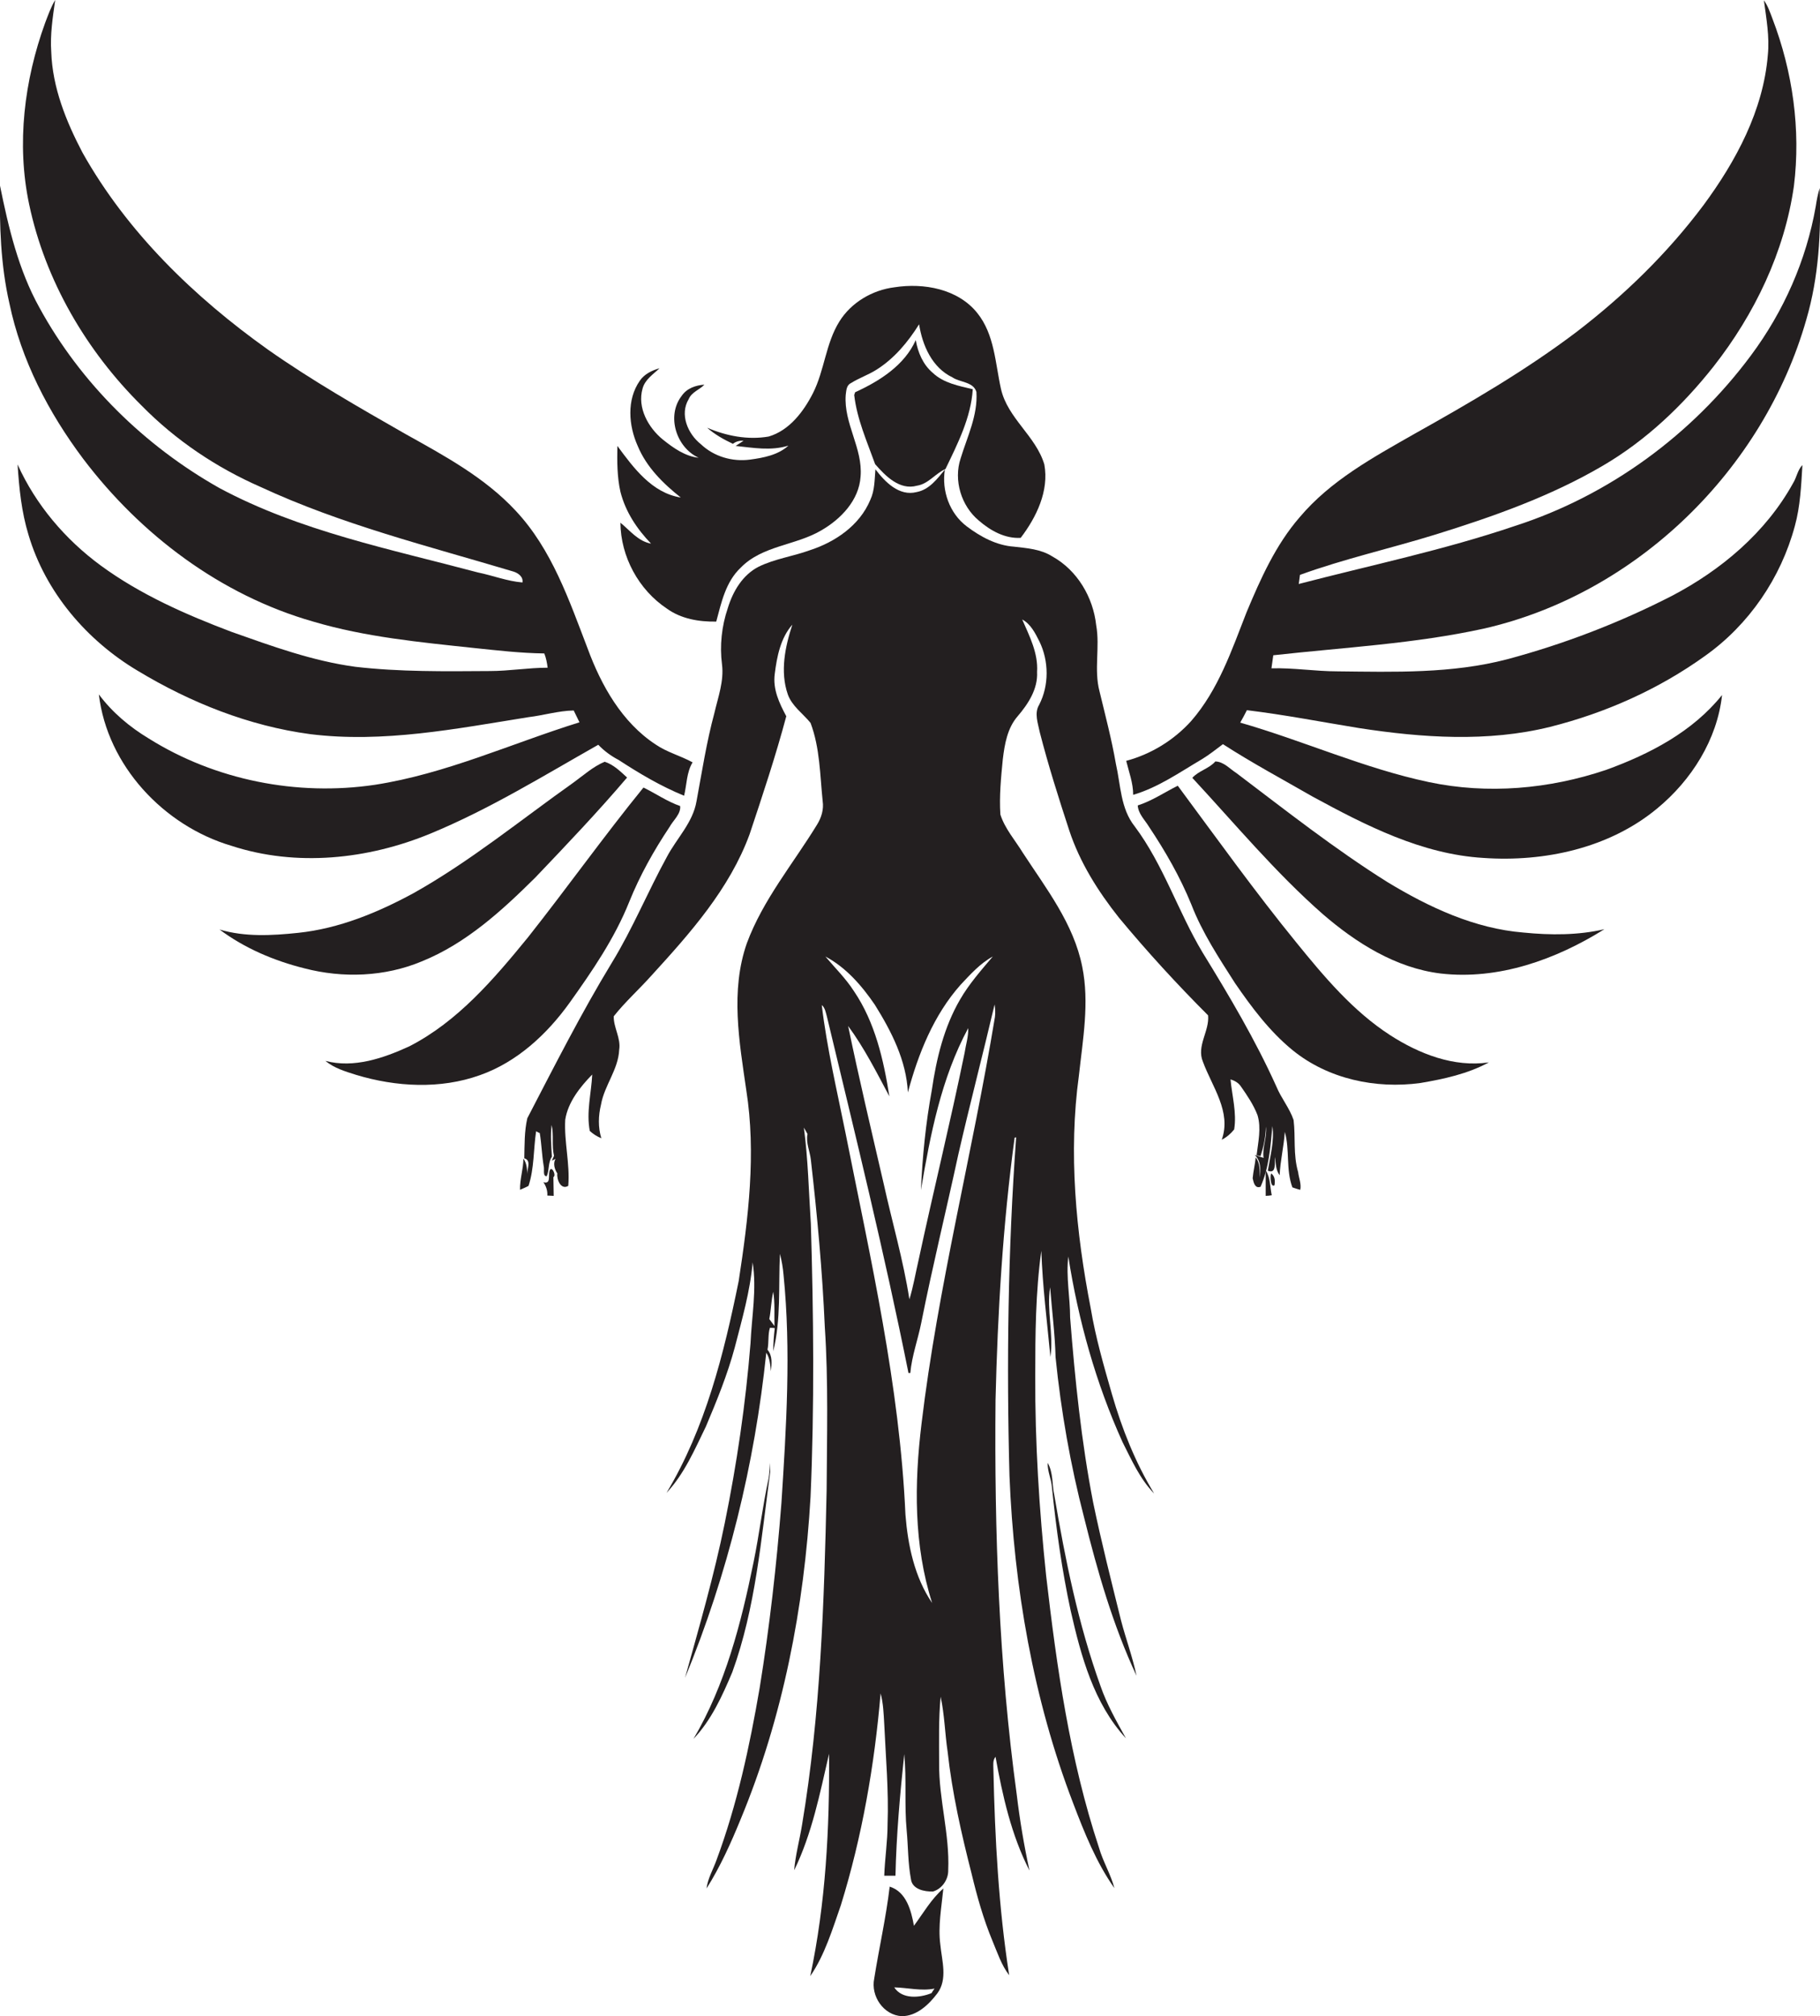 <?xml version="1.0" encoding="utf-8"?>
<!-- Generator: Adobe Illustrator 19.2.0, SVG Export Plug-In . SVG Version: 6.00 Build 0)  -->
<svg version="1.1" id="Layer_1" xmlns="http://www.w3.org/2000/svg" xmlns:xlink="http://www.w3.org/1999/xlink" x="0px" y="0px"
	 viewBox="0 0 600.2 664.6" enable-background="new 0 0 600.2 664.6" xml:space="preserve">
<g>
	<path fill="#231F20" d="M141.9,274.8c19.4-8,37.2-19,55.4-29.3c1.9,2,4.2,3.7,6.7,5c6.9,4.5,14,8.7,21.6,11.8
		c0.9-3.7,0.8-7.7,2.8-11c-4-2.2-8.4-3.3-12.2-5.9c-11.1-7.3-17.9-19.4-22.4-31.6c-6.1-15.9-11.8-32.7-23.7-45.4
		c-10.2-11-23.6-18.2-36.5-25.4c-15.4-8.8-30.8-17.6-45.3-27.8C64,97.9,41.9,76.5,27.2,50.3C21.8,40,17.3,28.9,16.9,17.1
		C16.5,11.4,17.4,5.7,18.2,0c-1.4,2.3-2.3,4.9-3.3,7.5C8,26.5,5.4,47.4,9.6,67.3c5.3,25.2,18.9,48.4,37.1,66.4
		c11.2,11.4,24.6,20.4,39.2,26.8c26.7,12.4,55.3,19.5,83.4,27.9c1.6,0.5,3.3,1.7,3,3.6c-5-0.4-9.8-2.3-14.7-3.3
		c-28.9-7.7-58.7-13.6-85.2-27.8c-24.7-13.9-45.8-34.6-59.4-59.5C6.1,89,2.8,75,0,61.2c-0.2,13,0.2,26.1,3.1,38.8
		C7,118.7,16,136,27.4,151.2c19,25.1,45.4,45,75.9,53.7c17.2,5.1,35.2,6.8,53,8.7c7.7,0.8,15.4,1.7,23.2,1.8
		c0.6,1.5,0.9,3.1,1.1,4.7c-6.4,0-12.7,1.1-19.1,1.1c-14.8,0.1-29.6,0.3-44.3-1.4c-14.1-1.9-27.5-6.8-40.8-11.5
		c-15.1-5.7-30.1-12.3-43.2-21.9c-11.7-8.6-21.4-20-27.4-33.3c0.5,7.8,1.3,15.7,3.6,23.2c5.6,18.9,19.2,34.8,36,44.8
		c17.4,10.5,36.7,18.2,56.9,20.9c24.1,3,48.2-1.8,72-5.6c5-0.6,9.8-2.1,14.9-2.2c0.6,1.3,1.3,2.6,1.9,3.9c-22.5,7-44.1,17-67.5,20.6
		C98,262.5,71,257.2,49,243.4c-6.3-3.8-12-8.6-16.4-14.5c2.8,23.5,21.4,43.3,43.7,49.9C97.7,285.8,121.3,283.3,141.9,274.8z"/>
	<path fill="#231F20" d="M489.4,207.2c50.4-11.5,92.2-52.4,106.3-101.9c4.1-14,4.9-28.8,4.4-43.3c-0.6,1.9-1,4-1.3,6
		c-3.1,17.8-10.6,34.7-21.4,49.2c-19.4,26.1-46.8,46.2-77.9,56.2c-23.3,7.9-47.4,12.9-71.2,19.1c0.1-0.7,0.3-2.2,0.4-3
		c14.6-5.3,29.8-8.7,44.7-13.3c19-5.9,38-12.6,55.2-22.7c14.2-8.3,26.3-19.8,36.5-32.7c13.5-17.2,23.4-37.7,26.5-59.5
		c2.3-18.6-0.4-37.7-7.1-55.2c-0.8-2.1-1.5-4.2-2.8-6c0.8,6,1.9,12,1.3,18c-1.5,18.3-10.5,35-21.2,49.5
		c-11.9,15.9-26.2,29.8-42,41.9c-16.8,12.7-35.1,23.3-53.5,33.6c-13.5,7.7-27.5,15.3-37.7,27.4c-7.9,9.1-12.9,20.3-17.5,31.3
		c-4.9,12.5-9.3,25.6-18.3,35.9c-5.7,6.3-13.2,10.9-21.4,13.1c0.9,3.7,2.3,7.3,2.3,11.2c8.2-2.4,15.3-7.4,22.6-11.7
		c2.5-1.5,4.7-3.3,7-5c9.6,6.2,19.7,11.6,29.6,17.3c17.5,9.5,36,19,56.3,20.2c20.1,1.4,41.5-3.2,57.3-16.3
		c11.3-9.3,19.8-22.7,21.4-37.4c-9.7,12.1-23.9,19.5-38.3,24.7c-18.7,6.3-39,8.1-58.4,4c-21.3-4.5-41.3-13.6-62.2-19.6
		c0.8-1.4,1.5-2.7,2.2-4.1c12.4,1.5,24.7,3.9,37,5.9c20.8,3.2,42.4,4.7,63-0.4c18.3-4.6,35.8-12.4,51.1-23.4
		c14.5-10.3,25-25.7,29.6-42.8c1.8-6.5,2.1-13.4,2.5-20.1c-1.6,1.6-1.9,4.1-3.1,6c-9,16.3-23.8,28.7-40.1,37.2
		c-17.2,8.8-35.4,15.8-54.1,20.8c-18.3,4.8-37.3,4.2-56,4c-7.3,0-14.5-1.2-21.8-1c0.2-1.4,0.4-2.9,0.6-4.3
		C443.3,213.4,466.6,212.2,489.4,207.2z"/>
	<path fill="#231F20" d="M214.7,179.2c-4.3-0.8-6.9-4.3-10.1-6.9c0.1,11.2,6,22.1,15.3,28.3c4.7,3.4,10.6,4.4,16.3,4.3
		c1.7-6.3,3.1-13.1,8.1-17.8c7.1-7.3,18.2-7.3,26.6-12.3c6.4-3.7,12.4-9.9,12.9-17.7c0.8-9.3-5.6-17.5-4.9-26.9
		c0.2-1.4,0.2-3.2,1.7-3.9c2.7-1.7,5.7-2.7,8.4-4.4c5.9-3.7,10.4-9.1,14.1-15c1.1,7,4.3,14.3,11,17.5c2.5,1.7,6.9,1.4,7.9,4.8
		c0.5,7.7-3,14.7-5.2,21.9c-2.4,7.2,0.2,15.7,6,20.5c3.8,3.3,8.6,6,13.8,5.7c5.2-6.8,9.4-15.5,7.8-24.2
		c-2.8-9.4-12.1-15.2-14.3-24.9c-1.9-8.5-2.1-17.9-7.8-25c-6.4-8-17.7-10-27.3-8.5c-7.3,0.9-14.3,5-18.2,11.3
		c-4.5,7.2-4.9,16.1-8.7,23.6c-3.1,6.1-7.8,12.3-14.6,14.3c-6.9,1.2-14-0.2-20.3-2.9c2.5,2.2,5.5,3.9,8.5,5.3c1-0.8,2.3-1.1,3.5-1
		c-0.9,0.6-1.7,1.1-2.6,1.7c5.8,0.6,11.6,1.7,17.4-0.1c-3.4,3.1-8.2,4-12.6,4.6c-5.9,0.8-12-1-16.3-5.1c-4.3-3.4-7-9.8-4-14.8
		c1-2.4,3.6-3.1,5.2-4.8c-2.9,0.2-5.8,1.2-7.5,3.7c-5.1,6.6-1.8,17,5.6,20.4c-4.5-0.5-8.3-3.2-11.8-6c-4.8-3.9-8.5-10.5-6.7-16.8
		c0.8-3,3.5-4.7,5.6-6.7c-2.5,0.7-5,1.9-6.5,4.1c-4.4,6.3-3.7,14.8-0.7,21.5c2.9,7,8.4,12.4,14.2,17c-9.5-1.5-15.6-9.8-20.9-17
		c-0.1,5.1-0.1,10.2,1,15.1C206.3,168.8,210.1,174.4,214.7,179.2z"/>
	<path fill="#231F20" d="M307.6,122.9c-3.2-2.7-4.9-6.7-5.6-10.8c-3.7,8.3-11.9,13.5-20,17.2l-0.3,0.9c0.9,7.9,4.2,15.3,6.9,22.8
		c3.4,3.9,8.1,8.7,13.8,7.1c3.8-0.6,6-4,9.4-5.5c4-8.3,8.4-16.9,9-26.3C316.2,127.2,311.2,126.3,307.6,122.9z"/>
	<path fill="#231F20" d="M426.6,369.2c-1.3-3.9-4.1-7.2-5.7-11.1c-6.9-15.3-15.5-29.8-24.3-44.1c-8.1-13.5-12.9-28.9-22.4-41.6
		c-4.7-5.9-4.6-13.6-6.2-20.6c-1.4-8.1-3.5-16-5.4-23.9c-1.9-7.2,0.2-14.6-1.1-21.8c-1-9.2-6.2-18.1-14.5-22.7
		c-3.8-2.4-8.3-2.7-12.6-3.2c-5.8-0.4-11.1-3.3-15.6-6.7c-5.7-4.3-8.3-11.8-7.2-18.7c-2.5,3-5.1,6.6-9.3,7.4
		c-5.8,1.5-10.5-3.4-13.6-7.5c-0.3,3.4-0.2,6.9-1.7,10.1c-3.5,8.4-11.6,13.9-20,16.6c-5.5,2-11.5,2.8-16.8,5.4
		c-5.3,2.7-8.5,8.1-10.2,13.7c-2,5.9-2.7,12.3-1.9,18.5c0.7,5.5-1.3,10.8-2.5,16c-2.6,9.6-4.1,19.4-5.9,29.1
		c-1.2,7.1-6.6,12.3-9.8,18.4c-6.3,11.5-11.3,23.7-18.1,34.8c-10.1,16.6-18.9,34-27.9,51.3c-1,4.3-0.9,8.8-1,13.2
		c2.4,0.7,0.9,3.4,1,5.2c-0.1-1.8-0.2-3.6-1.3-5.1c0,3.5-1.2,6.8-1.1,10.3c0.9-0.4,1.9-0.8,2.8-1.3c1.9-5.8,1.6-12,2.5-18
		c0.3,0.2,0.9,0.5,1.2,0.6c0.6,3.6,0.7,7.3,1.3,10.9c0.3,1-0.4,3.4,1,3.3c0.9-2,0.4-4.5,1.7-6.4c-0.2-3.5-0.5-7-0.1-10.5
		c0.8,3.3,0,6.8,0.8,10.2c-0.2,0.4-0.5,1.2-0.7,1.6l1.2-0.6c-0.9,1.5-0.3,3.5,0.6,4.8c-0.3,1.8,1.1,5.6,3.6,4.1
		c0.6-7.3-1.4-14.5-1-21.8c0.9-5.8,4.9-10.8,8.9-14.9c-0.3,6.2-2,12.4-0.8,18.6c1.1,1,2.3,1.8,3.8,2.4c-1.1-3.6-1-7.4-0.1-11.1
		c1.1-6.3,5.7-11.5,6-18.1c0.6-3.8-1.9-7.3-1.8-11c3.8-4.8,8.4-8.9,12.5-13.5c12.7-13.9,25.7-28.5,32.3-46.5
		c4.3-12.9,8.6-25.8,12.1-38.9c-2.3-4.3-4.5-8.9-3.8-14c0.7-5.6,1.9-11.8,5.8-16.2c-2.4,7.3-4.1,15.5-1.5,23c1.4,3.9,5,6.3,7.5,9.4
		c3.1,8.2,3.1,17.1,4,25.8c0.4,2.7-0.4,5.4-1.9,7.8c-7.9,12.9-17.8,24.7-23.1,39c-5.5,15.7-2.5,32.5-0.2,48.4
		c3.3,20.9,0.7,42.2-2.5,63c-4.9,24.1-11,48.5-23.8,69.8c5.9-6.3,9.3-14.3,13-21.9c3.6-8.5,7.1-17.1,9.5-26
		c2.4-9.3,5.1-18.6,5.9-28.1c1.4,8.9-0.3,17.8-0.7,26.7c-1.6,19.9-4.5,39.7-8.5,59.3c-3.5,17.2-8.4,34.1-13.1,51
		c14.1-34.2,23-70.5,26.8-107.2c1.2,1.8,1.3,4,1.5,6.1c0.3-2.4,0.6-5.1-1.1-7.1c0.5-2.4,0.1-5,0.8-7.2c0.4,0,1.2,0,1.6,0.1
		c-0.3,2.5-0.5,5.1-0.5,7.6c2.6-10.5,1.7-21.4,2.2-32.1c0.6,2.3,1,4.6,1.2,7c2.5,25,0.9,50.1-0.7,75.1c-1.6,20.4-3.9,40.8-7.2,61.1
		c-3.3,19.2-7.4,38.3-14.2,56.6c-1.1,3.1-2.9,6.1-3.3,9.4c4.5-7.1,8-14.9,11.2-22.7c14-33.7,21-70,23.1-106.4c1.3-30,1-60,0.1-90
		c-0.7-10.6-0.9-21.2-2.3-31.7c0.4,0.7,0.8,1.4,1.2,2.1c-0.6,2.9,0.8,5.7,1.1,8.5c2.1,18.3,3.8,36.7,4.6,55.1
		c1.2,18,0.7,36,0.6,53.9c-0.8,36.8-2,73.8-8.1,110.2c-0.8,5-2.2,10-2.6,15c5.9-12.1,8.5-25.4,11.5-38.4c0.2,24.5-1.1,49.3-6.2,73.3
		c4.8-7,7.3-15.4,10.1-23.4c7-22.6,11.1-46.2,13.1-69.8c0.9,3.3,1,6.7,1.2,10.1c0.5,11,1.5,22,1.1,33c0,5.7-0.9,11.3-1.1,17
		c1.2,0,2.5,0,3.7,0c0.3-13.4,1.5-26.8,2.9-40.1c0.8,8.4,0,16.8,0.8,25.2c0.5,5.3,0.4,10.7,1.4,16c0.4,3.4,4.5,4.2,7.3,4.1
		c3-0.9,5.1-4,5-7.1c0.5-11.8-3.1-23.3-3-35.1c0-7.3-0.2-14.7,0.5-22c1.3,6,1.4,12.1,2.3,18.1c1.5,13.6,4.5,26.9,7.9,40.2
		c1.8,7.5,3.9,15,6.9,22.2c1.6,3.8,2.9,7.9,5.5,11.3c-3.5-22.4-4.7-45.1-5.2-67.7c0-1.5-0.3-3.1,0.7-4.3
		c2.3,12.8,5.2,25.8,11.2,37.5c-1.8-8.3-3.2-16.6-4.2-25c-5.9-43.1-7.4-86.7-7-130.1c0.7-28.9,2.4-57.8,6.3-86.5
		c0.1,0,0.4-0.1,0.5-0.1c-2.7,37.1-3.2,74.4-2.2,111.6c1.5,36.7,7.8,73.5,21,107.9c3.7,9.7,7.6,19.5,13.6,28
		c-1.2-4.6-3.8-8.8-5.1-13.4c-9.6-29-13.9-59.3-17.4-89.5c-2.3-21.9-3.7-44-3.6-66c0-13.7,0.1-27.5,2-41.2c0.4,11.7,1.9,23.4,3,35
		c1.1-7.7-1.3-15.3-0.1-23c0.6,7.7,1.6,15.4,1.8,23.1c1.8,17.8,4.9,35.5,9.4,52.8c4.4,17.7,9.5,35.5,17.3,52.2
		c-1.3-6.2-3.5-12.1-5.1-18.2c-3.2-12.9-6.5-25.9-9.2-38.9c-3.9-20.1-6-40.6-7.6-61c0-6.7-1.4-13.4-0.6-20.1
		c3.3,21,9.1,41.8,17.9,61.2c3,5.9,5.7,12.1,10.4,16.9c-6.2-10.2-10.6-21.3-13.9-32.7c-2.7-9.4-5.4-18.7-7-28.3
		c-4.9-25.2-7.4-51.3-3.9-76.8c1.3-11.9,3.5-24,1.1-35.8c-2.8-14.2-11.9-25.8-19.6-37.6c-2.5-4.1-5.9-7.9-7.4-12.6
		c-0.4-6,0.2-12.1,0.8-18.2c0.6-5,1.5-10.3,4.9-14.2c3.5-4.1,6.7-9,6.4-14.6c0.4-6.2-2.5-11.8-4.9-17.3c2.8,1.5,4.3,4.5,5.7,7.3
		c3.1,6.4,3.2,14.4-0.1,20.8c-1.7,2.8-0.4,6.1,0.2,9.1c2.8,10.9,6.2,21.6,9.7,32.3c3.5,10.6,9.5,20.1,16.4,28.8
		c9.3,11.2,19.1,21.9,29.4,32.2c0.5,5.2-3.9,10.1-1.7,15.3c3,8.2,9.5,16.5,6.2,25.7c1.6-0.8,3-2,4.1-3.4c0.9-5.5-0.7-11-1.2-16.5
		c1.3,0.4,2.6,1.1,3.4,2.3c2.1,3,4.2,6.1,5.5,9.5c1.3,4.3,0.2,8.9-0.3,13.2c0.3,0.1,0.9,0.2,1.3,0.3c1-3.1,1.7-6.4,1.8-9.7
		c0.4,3.5-1.3,6.8-0.8,10.3l-2.9-1c2.1,2.1,1.9,4.9,1.7,7.5c-0.1-2.3,0.1-4.8-1.4-6.7c-0.2,2.3-0.8,4.6-1,6.9
		c0.3,1.3,0.7,3.5,2.6,2.8c2.8-6.3,3.3-13.2,3.9-20c0.7,4.9-0.7,9.8-1.5,14.7c3,1.2,2.1-2.8,2.4-4.5c0.2,2,0.2,4.3,1.5,6
		c0.2-4.8,1.4-9.5,1.7-14.3c1.7,5.9,0.3,12.4,2.5,18.3c0.9,0.3,1.7,0.6,2.6,0.8c0.4-2-0.5-3.9-0.7-5.8
		C426.4,380.5,427.3,374.8,426.6,369.2z M255.4,437.1c-0.6-0.8-1.1-1.5-1.7-2.3c0.6-3,0.6-6,1.3-9
		C255.6,429.6,255.3,433.4,255.4,437.1z M288.5,331.2c5.5,8.8,10.4,18.4,10.9,28.9c3.4-12.7,8.5-25.5,17.4-35.5
		c3.2-3.4,6.4-7,10.6-9.3c-3.8,4.5-7.8,9-10.8,14.2c-5.3,9.1-7.8,19.5-9.3,29.8c-2,10.9-3.1,21.9-3.6,33
		c3.1-18.3,6.7-36.9,15.6-53.4c0.1,2.8-0.8,5.5-1.2,8.2c-4.7,22.9-10.3,45.6-15.2,68.4c-1,4.3-1.7,8.6-3,12.8
		c-2-12.9-5.7-25.5-8.5-38.2c-4-17.3-8.1-34.5-11.7-51.9c5.3,7.2,9.4,15.3,13.6,23.2c-1.9-12-4.7-24.4-11.7-34.7
		c-2.7-4.2-6.2-7.6-9.4-11.4C279,318.9,284.2,324.9,288.5,331.2z M328.1,335.3c-7.4,44.8-18.8,88.9-24.2,134
		c-2.4,19.7-2.6,40,3.5,59.1c-5.8-8.5-8-19-8.8-29.1c-1.9-42.6-11.5-84.3-19.8-126c-2.8-13.9-6.1-27.8-7.8-42
		c1.1,0.9,1.3,2.4,1.7,3.8c9.4,39.1,19,78.1,26.9,117.5l0.6,0c0.5-5.6,2.5-11,3.6-16.5c3.7-18.6,8.2-36.9,12.2-55.4
		c3.8-16.6,8.1-33,12-49.6C328.2,332.5,328.3,333.9,328.1,335.3z"/>
	<path fill="#231F20" d="M139.1,316.9c14.6-5.9,26.4-16.7,37.4-27.6c10.3-10.8,20.6-21.6,30.3-33c-2.2-2-4.5-4.3-7.4-5.2
		c-3.8,1.6-6.9,4.4-10.2,6.8c-17.5,12.4-34.1,26-52.8,36.5c-11.8,6.4-24.6,11.7-38.1,13.1c-8.6,0.9-17.5,1.4-25.9-1.1
		c8.3,6.2,18,10.3,28,12.8C113.1,322.5,126.9,322,139.1,316.9z"/>
	<path fill="#231F20" d="M502.4,307.4c-16.1-1.3-31.1-8.3-44.8-16.6c-17.4-10.9-33.5-23.6-49.9-36c-2.2-1.4-4.1-3.7-6.9-3.8
		c-2.1,2.4-5.4,3-7.6,5.4c14.1,15.2,27.4,31.2,43,44.9c11,9.5,24.1,17.8,38.9,19.6c19.1,2.2,38-4.6,54-14.6
		C520.5,308.3,511.4,308.3,502.4,307.4z"/>
	<path fill="#231F20" d="M458.4,341.2c-12.2-7.9-21.7-19.2-30.8-30.4c-13.7-16.8-26.3-34.4-39.2-51.8c-4.4,2.2-8.5,5-13.2,6.5
		c0.2,2.8,2.3,4.7,3.7,7c5.4,8.1,10.3,16.6,14,25.7c3.6,9.3,9.1,17.6,14.4,25.9c5.5,8,11.4,15.9,19,22.1
		c11.7,9.5,27.4,12.8,42.1,10.8c7.7-1.3,15.6-3,22.6-6.8C479.5,351.9,468,347.4,458.4,341.2z"/>
	<path fill="#231F20" d="M187.8,330.6c7.5-10.5,14.9-21.3,19.7-33.3c3.5-8.7,8.1-16.9,13.3-24.7c1.2-2.2,3.8-4.3,3.5-6.9
		c-4.3-1.5-8-4.1-12.1-6.1c-13.1,16.1-25.2,33.1-38.1,49.4c-11.2,13.7-23.1,27.7-39.1,35.9c-8.5,3.9-18.3,7.3-27.7,4.8
		c2.9,2.4,6.6,3.5,10.1,4.6c13.2,4,27.8,4.8,40.9,0.1C170.5,350.1,180.4,340.9,187.8,330.6z"/>
	<path fill="#231F20" d="M181.2,386.1c-0.4,1.6,0.5,4.3-2,3.6c0.9,1.3,1.4,2.8,1.3,4.4c0.5,0,1.6,0.1,2.1,0.1c0-2.1-0.1-4.1-0.1-6.2
		C183.6,387.5,181.8,383.8,181.2,386.1z"/>
	<path fill="#231F20" d="M417.4,394.2c0.5,0,1.5-0.1,2-0.2c-0.6-2.7-0.4-5.8-2-8.2C417.4,388.7,417.4,391.5,417.4,394.2z"/>
	<path fill="#231F20" d="M419.2,386.8c-0.4,0.9-0.2,4.8,1.1,3.9C420.6,388.9,420.3,387.6,419.2,386.8z"/>
	<path fill="#231F20" d="M254,485.2c0-0.7-0.1-2.2-0.1-3c-0.1,1.7-0.1,3.3-0.4,5c-2,9.2-3.1,18.6-5,27.8
		c-4.1,20.1-9.3,40.4-19.8,58.2c5.9-6.2,9.5-14.2,12.8-22C249.2,530,251,507.3,254,485.2z"/>
	<path fill="#231F20" d="M345.5,482.2c-0.1,2.8,1.2,5.3,1.4,8c1.4,13.7,3.3,27.4,6.2,40.8c3.4,14.9,7.6,30.5,18.2,42
		c-3.1-5.6-6.3-11.2-8.4-17.3c-7.3-20.3-11.6-41.5-15.2-62.8C346.9,489.4,347.4,485.5,345.5,482.2z"/>
	<path fill="#231F20" d="M311.1,622.5c-4,3.5-6.6,8.1-9.7,12.3c-0.9-5-2.5-11.2-8-12.9c-1.2,10.2-3.5,20.2-5.1,30.3
		c-1.2,5.8,3.1,12.1,9.1,12.4c4.9,0,8.9-3.8,11.7-7.5c3.5-4.7,1.5-10.8,1-16.1C309.3,634.9,310.5,628.7,311.1,622.5z M307.2,657
		c-3.9,1.6-9.7,2.1-12.3-1.9c4.4,0.1,8.9,1.3,13.3,0.4C307.9,655.9,307.4,656.6,307.2,657z"/>
</g>
</svg>
